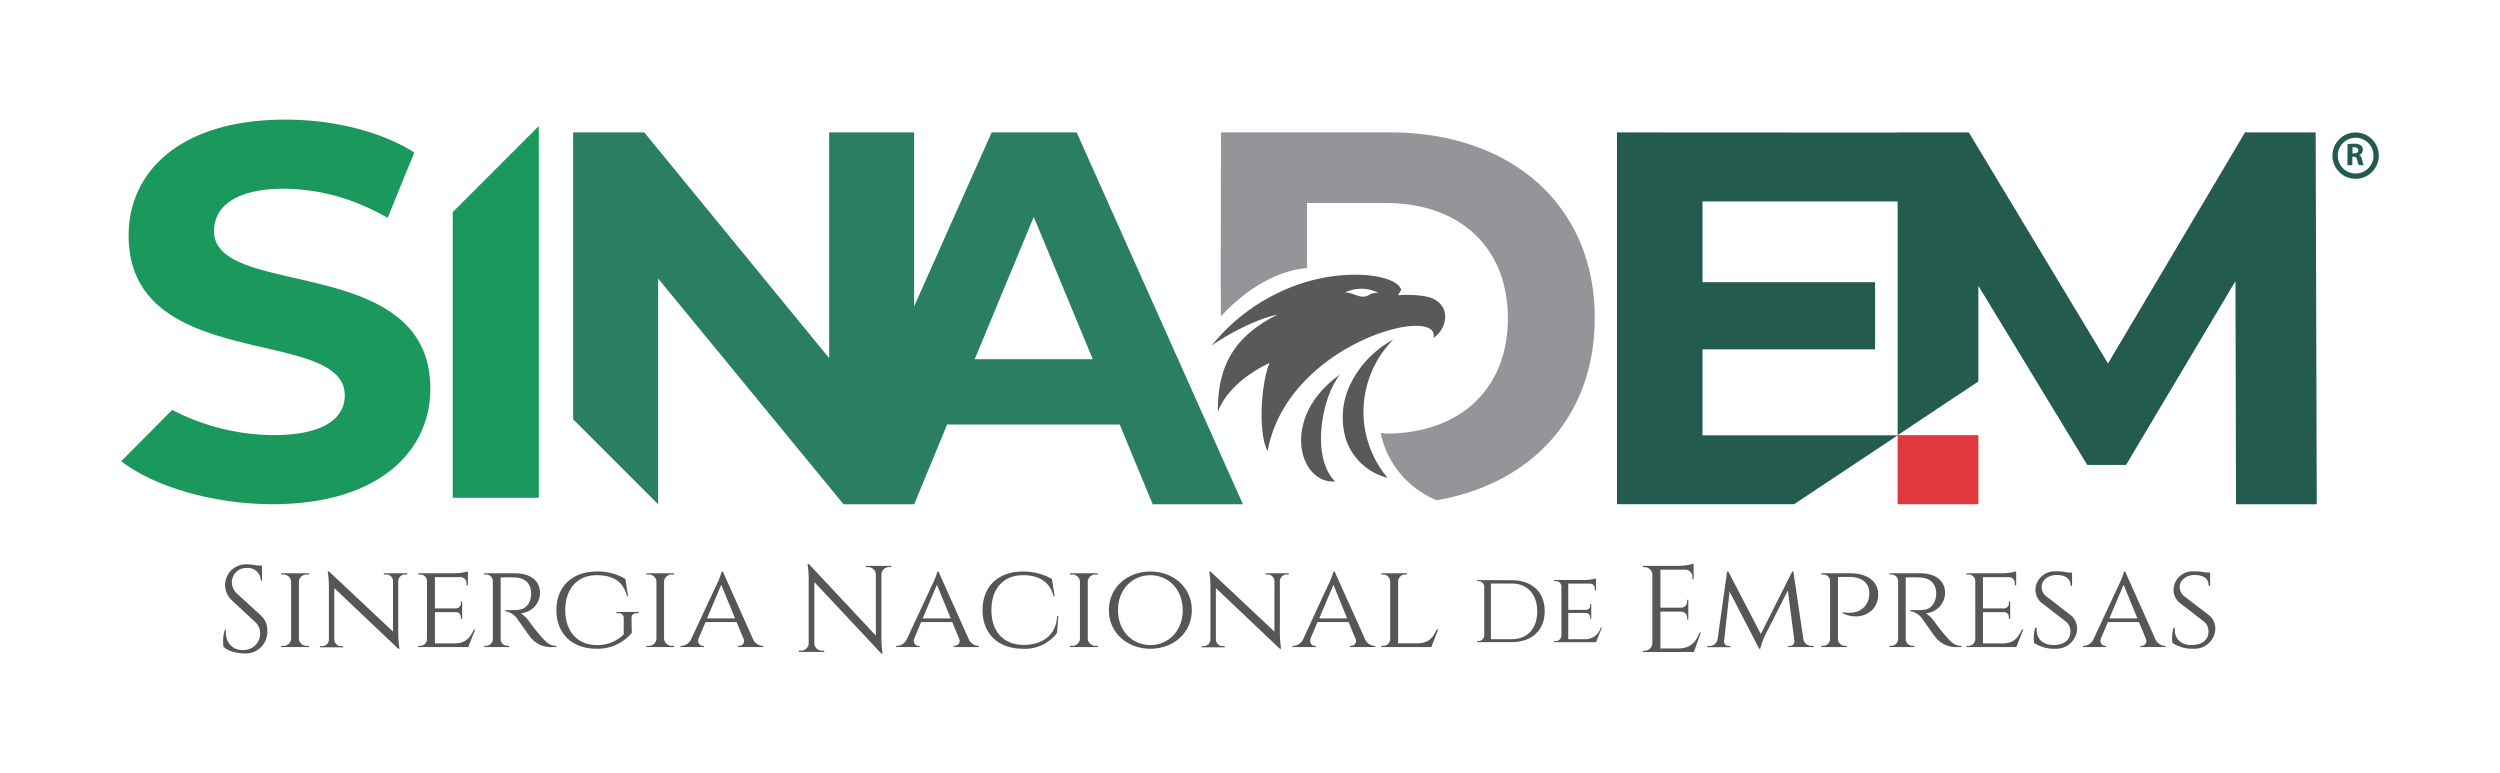 <svg xmlns="http://www.w3.org/2000/svg" id="d051bef0-98eb-41b9-bead-28e4d6c4b0bc" data-name="Layer 1" viewBox="0 0 508.08 157.18"><defs><style>.\39 7c90cb5-eff4-4884-bd99-d5daa13208cf{fill:#565656;}.\37 b1d3d5d-b497-4ae7-9e0d-bc7e0f7b7519{fill:#58595b;}.ad02ffb7-54db-4f97-b517-02ecfcc5dbe7{fill:#297f60;}.\34 e941375-2524-46aa-9e84-729620c1785c{fill:#939598;}.\36 5f1cbd0-7df1-4966-a5da-00ef3afd0164{fill:#1b985b;}.\32 da741b8-6d4e-4eaf-9f02-b19b5fdecaac{fill:#235c4f;}.f5d7312e-abf8-40e3-bb09-ab96e6ab8a34{fill:none;}.\34 6bb16ec-9f81-4105-bd45-459c0e0b2db2{fill:#e0393d;}</style></defs><title>SINADEM-5-COL</title><g id="fd3f1b81-e72b-4860-8ddd-42042e318a50" data-name="&lt;Group&gt;"><g id="ac483788-fb10-46f4-9ccc-8b441f0314dd" data-name="&lt;Group&gt;"><g id="e446192a-7c18-4f90-a238-e40cb8bfc38e" data-name="&lt;Group&gt;"><path id="38bdecc2-cef8-400b-b35e-b1358b4f0e70" data-name="&lt;Compound Path&gt;" class="97c90cb5-eff4-4884-bd99-d5daa13208cf" d="M53.07,125.13a4,4,0,0,1,1.26,3,4.4,4.4,0,0,1-4.68,4.67c-1.22,0-3.25-.35-4.23-1.37A7.65,7.65,0,0,1,45.7,128h.22c-.25,2.58,1.38,4.22,3.6,4.1a3.34,3.34,0,0,0,3.35-3.35,3.05,3.05,0,0,0-1-2.33L47.11,122a4.22,4.22,0,0,1,3-7.32,10.93,10.93,0,0,1,2.14.26h1V118H53a2.59,2.59,0,0,0-2.81-2.57,2.93,2.93,0,0,0-3.07,2.87,3.14,3.14,0,0,0,1,2.3Z"></path><path id="ded20ca2-dc73-4162-b841-5d7cc5388656" data-name="&lt;Compound Path&gt;" class="97c90cb5-eff4-4884-bd99-d5daa13208cf" d="M57.13,131.51v-.25h.33a1.57,1.57,0,0,0,1.7-1.35V118.11a1.57,1.57,0,0,0-1.7-1.35h-.33v-.25h5.66v.25h-.34a1.58,1.58,0,0,0-1.7,1.31v11.85a1.58,1.58,0,0,0,1.7,1.33h.33v.25Z"></path><path id="2fdf122e-c074-425e-b7df-72487290dd36" data-name="&lt;Compound Path&gt;" class="97c90cb5-eff4-4884-bd99-d5daa13208cf" d="M82.75,116.51v.25h-.42A1.37,1.37,0,0,0,80.94,118v10.66a24.54,24.54,0,0,0,.24,3.19h-.24l-13-12.33V130a1.36,1.36,0,0,0,1.39,1.31h.42v.25H65v-.25h.42A1.36,1.36,0,0,0,66.84,130V119.26a20.91,20.91,0,0,0-.24-3.12h.27l13,12.22V118a1.37,1.37,0,0,0-1.39-1.25H78v-.25Z"></path><path id="28f56e9e-dd50-4ff6-8e63-149343284f03" data-name="&lt;Compound Path&gt;" class="97c90cb5-eff4-4884-bd99-d5daa13208cf" d="M95.16,131.51H85v-.25h.34a1.4,1.4,0,0,0,1.44-1.33V118.07a1.36,1.36,0,0,0-1.44-1.31H85v-.25h7.3a10.89,10.89,0,0,0,2.79-.39v2.83h-.27v-.38a1.24,1.24,0,0,0-1.25-1.28H88.39v6.36h4.27a1,1,0,0,0,1-1.06v-.32h.27v3.51h-.27v-.32a1,1,0,0,0-1-1.06H88.39v6.36H92.3c2.4,0,3.26-1.2,4-2.82h.27Z"></path><path id="51981042-d7d2-4fe7-a8dd-3482be7c26db" data-name="&lt;Compound Path&gt;" class="97c90cb5-eff4-4884-bd99-d5daa13208cf" d="M104.67,116.51c3.15,0,5.08,1.52,5.08,4a4.19,4.19,0,0,1-3.89,4.12,6.89,6.89,0,0,1,1.93,2s1.15,1.57,2.19,2.73,1.72,1.89,3.1,1.9v.25h-.79a5.3,5.3,0,0,1-4.64-2.2c-.28-.34-2.25-3.18-2.45-3.42a3.66,3.66,0,0,0-2.53-1.68V124s.62,0,1.43,0c1.38,0,3,0,3.67-2.15a4.35,4.35,0,0,0,.17-1.42c-.05-1.87-1.31-3-3.32-3.07-1.4-.07-2.64,0-2.87,0V129.9a1.38,1.38,0,0,0,1.42,1.35h.34v.25H98.4v-.25h.34a1.39,1.39,0,0,0,1.42-1.32V118.06a1.36,1.36,0,0,0-1.42-1.3h-.34v-.25Z"></path><path id="ec469484-b15a-4cb0-b866-335572c7c5f5" data-name="&lt;Compound Path&gt;" class="97c90cb5-eff4-4884-bd99-d5daa13208cf" d="M128.4,128.63a9.06,9.06,0,0,1-7.12,3.22c-4.94,0-8.2-3-8.2-7.85s3.27-7.85,8.19-7.85a10.72,10.72,0,0,1,5.83,1.51l.55,3.53h-.22c-.73-2.92-2.69-4.29-6.19-4.29-3.82,0-6.36,2.7-6.36,7.1s2.56,7.1,6.39,7.1a7.53,7.53,0,0,0,5.49-2.17l0-3.32c0-.63-.43-1-1.16-1h-.36v-.25h4.58v.25h-.34c-.73,0-1.14.35-1.14,1Z"></path><path id="033c1b83-ff82-47b5-97f0-444c68ec0769" data-name="&lt;Compound Path&gt;" class="97c90cb5-eff4-4884-bd99-d5daa13208cf" d="M131.38,131.51v-.25h.33a1.57,1.57,0,0,0,1.7-1.35V118.11a1.57,1.57,0,0,0-1.7-1.35h-.33v-.25H137v.25h-.34a1.58,1.58,0,0,0-1.7,1.31v11.85a1.58,1.58,0,0,0,1.7,1.33H137v.25Z"></path><path id="4502db4c-566c-4941-bc5f-4a61ab9d5e99" data-name="&lt;Compound Path&gt;" class="97c90cb5-eff4-4884-bd99-d5daa13208cf" d="M153,129.8a2.26,2.26,0,0,0,1.93,1.46h.19v.25H150v-.25h.2a1,1,0,0,0,.88-1.5l-1.37-3.33h-6.32L142,129.69c-.38,1,.28,1.57.86,1.57h.2v.25h-4.76v-.25h.2a2.3,2.3,0,0,0,2-1.44l5.17-11.08a14.07,14.07,0,0,0,1-2.57h.24Zm-3.61-4.12-2.81-6.84-2.89,6.84Z"></path><path id="ea935da5-be88-4a09-807d-7c972986e78a" data-name="&lt;Compound Path&gt;" class="97c90cb5-eff4-4884-bd99-d5daa13208cf" d="M181.13,115v.25h-.46a1.54,1.54,0,0,0-1.54,1.49v12.91a25.48,25.48,0,0,0,.23,3.19h-.23l-13.63-14.54v12.44a1.54,1.54,0,0,0,1.54,1.5h.46v.25h-5.15v-.25h.46a1.54,1.54,0,0,0,1.54-1.51v-13a21.77,21.77,0,0,0-.23-3.12h.25L178,129.17v-12.4a1.54,1.54,0,0,0-1.54-1.51H176V115Z"></path><path id="e6fb7415-e04a-4777-a876-07194860e41c" data-name="&lt;Compound Path&gt;" class="97c90cb5-eff4-4884-bd99-d5daa13208cf" d="M196.83,129.8a2.26,2.26,0,0,0,1.93,1.46h.19v.25h-5.13v-.25h.2a1,1,0,0,0,.88-1.5l-1.37-3.33h-6.32l-1.38,3.26c-.38,1,.28,1.57.86,1.57h.2v.25h-4.76v-.25h.2a2.3,2.3,0,0,0,2-1.44l5.17-11.08a14.07,14.07,0,0,0,1-2.57h.24Zm-3.61-4.12-2.81-6.84-2.89,6.84Z"></path><path id="3004de42-6a3e-4122-b8a8-b84aa53b8948" data-name="&lt;Compound Path&gt;" class="97c90cb5-eff4-4884-bd99-d5daa13208cf" d="M215.09,125.21l-.27,3.42a8.11,8.11,0,0,1-6.88,3.22c-5.06,0-8.25-3-8.25-7.85s3.19-7.85,8.25-7.85a11.86,11.86,0,0,1,5.85,1.51l.55,3.53h-.22c-.77-3.06-3.1-4.29-6.2-4.29-4,0-6.43,2.7-6.43,7.1s2.48,7,6.45,7.07c3.73,0,6.65-1.77,6.92-5.87Z"></path><path id="8bd09dee-1da3-4e0c-9e03-adfbe4759558" data-name="&lt;Compound Path&gt;" class="97c90cb5-eff4-4884-bd99-d5daa13208cf" d="M217.45,131.51v-.25h.33a1.57,1.57,0,0,0,1.7-1.35V118.11a1.57,1.57,0,0,0-1.7-1.35h-.33v-.25h5.66v.25h-.34a1.58,1.58,0,0,0-1.7,1.31v11.85a1.58,1.58,0,0,0,1.7,1.33h.33v.25Z"></path><path id="0bfda346-4bbf-4839-8607-9b71d5919ae1" data-name="&lt;Compound Path&gt;" class="97c90cb5-eff4-4884-bd99-d5daa13208cf" d="M242.22,124c0,4.64-3.77,7.85-8.43,7.85s-8.43-3.2-8.43-7.85,3.77-7.85,8.43-7.85S242.22,119.36,242.22,124Zm-1.85,0c0-4.23-2.91-7.1-6.58-7.1s-6.58,2.87-6.58,7.1,2.91,7.1,6.58,7.1S240.37,128.23,240.37,124Z"></path><path id="43c4096f-af9a-4232-98d6-d81f3ee40034" data-name="&lt;Compound Path&gt;" class="97c90cb5-eff4-4884-bd99-d5daa13208cf" d="M261.92,116.51v.25h-.42a1.37,1.37,0,0,0-1.39,1.25v10.66a24.54,24.54,0,0,0,.24,3.19h-.24l-13-12.33V130a1.36,1.36,0,0,0,1.39,1.31h.42v.25H244.2v-.25h.42A1.36,1.36,0,0,0,246,130V119.26a20.91,20.91,0,0,0-.24-3.12H246l13,12.22V118a1.37,1.37,0,0,0-1.39-1.25h-.42v-.25Z"></path><path id="733fd404-e64c-4d0a-85b6-db3188ccc0f0" data-name="&lt;Compound Path&gt;" class="97c90cb5-eff4-4884-bd99-d5daa13208cf" d="M277.38,129.8a2.26,2.26,0,0,0,1.93,1.46h.19v.25h-5.13v-.25h.2a1,1,0,0,0,.88-1.5l-1.37-3.33h-6.32l-1.38,3.26c-.38,1,.28,1.57.86,1.57h.2v.25h-4.76v-.25h.2a2.3,2.3,0,0,0,2-1.44L270,118.73a14.07,14.07,0,0,0,1-2.57h.24Zm-3.61-4.12L271,118.84l-2.89,6.84Z"></path><path id="7cdbf71c-8346-4fca-b340-7ed6e9e0d12d" data-name="&lt;Compound Path&gt;" class="97c90cb5-eff4-4884-bd99-d5daa13208cf" d="M292.28,127.92l-1.38,3.58H280.75v-.25h.34a1.4,1.4,0,0,0,1.44-1.33V118.11a1.44,1.44,0,0,0-1.49-1.35h-.29v-.25h5.18v.25h-.29a1.44,1.44,0,0,0-1.49,1.35v12.63H288c2.4,0,3.25-1.2,4-2.82Z"></path><path id="229e657a-1291-4a1c-820a-efa2083e3507" data-name="&lt;Compound Path&gt;" class="97c90cb5-eff4-4884-bd99-d5daa13208cf" d="M307.18,117.91c4.14,0,6.75,2.4,6.75,6.3s-2.61,6.29-6.75,6.29h-7v-.21h.28a1.17,1.17,0,0,0,1.18-1.14v-9.91a1.16,1.16,0,0,0-1.2-1.13h-.26v-.21Zm-4.18,12h4.19c3.22,0,5.22-2.15,5.22-5.65s-2-5.67-5.22-5.67H303Z"></path><path id="1d0116fa-a4da-4e2f-b27d-027847d88dc0" data-name="&lt;Compound Path&gt;" class="97c90cb5-eff4-4884-bd99-d5daa13208cf" d="M324.36,130.51h-8.53v-.21h.29a1.18,1.18,0,0,0,1.21-1.11v-10a1.14,1.14,0,0,0-1.21-1.1h-.29v-.21H322a9.13,9.13,0,0,0,2.35-.33V120h-.23v-.32a1,1,0,0,0-1.05-1.08h-4.35v5.34h3.59a.82.82,0,0,0,.85-.89v-.27h.23v2.95h-.23v-.27a.81.81,0,0,0-.8-.89h-3.64v5.34H322a3.27,3.27,0,0,0,3.33-2.37h.23Z"></path><path id="e7db4204-d9b5-4e3a-a3e7-68f8a2618eab" data-name="&lt;Compound Path&gt;" class="97c90cb5-eff4-4884-bd99-d5daa13208cf" d="M344.25,132.51H333.89v-.25h.32a1.6,1.6,0,0,0,1.6-1.57v-14a1.6,1.6,0,0,0-1.59-1.43h-.32V115h7.3a10.82,10.82,0,0,0,3-.45v3.16h-.25v-.45a1.49,1.49,0,0,0-1.4-1.49h-5.1v7.73h4.22a1.23,1.23,0,0,0,1.21-1.23v-.37h.24v4h-.24v-.37a1.23,1.23,0,0,0-1.18-1.23h-4.25v7.49H341c2.65,0,3.67-1.37,4.44-3.27h.25Z"></path><path id="a1f87b81-e2e1-49e3-a61d-45d65a454ae9" data-name="&lt;Compound Path&gt;" class="97c90cb5-eff4-4884-bd99-d5daa13208cf" d="M366.5,129.89a1.65,1.65,0,0,0,1.71,1.37h.37v.25h-5.19v-.24h.37a.9.9,0,0,0,.92-1L363.35,120l-4.71,9.29a12.64,12.64,0,0,0-.89,2.55h-.24l-6-11.61-1.12,10.06a.92.92,0,0,0,.92,1h.37v.24H347v-.25h.37a1.65,1.65,0,0,0,1.71-1.42L351,116.16h.25l6.6,12.69,6.38-12.69h.24Z"></path><path id="0af8710e-915b-4e71-bd38-ad3cfc029537" data-name="&lt;Compound Path&gt;" class="97c90cb5-eff4-4884-bd99-d5daa13208cf" d="M376,116.51c3.49,0,5.71,1.62,5.71,4.27,0,3.81-3.8,5.52-7.2,3.86v-.24s4,1.05,5.22-2.53a4.77,4.77,0,0,0,.17-1.35c0-2-1.49-3.27-3.94-3.27h-2.42v12.66a1.4,1.4,0,0,0,1.45,1.34h.34v.25h-5.19v-.25h.34a1.4,1.4,0,0,0,1.45-1.33V118.08a1.37,1.37,0,0,0-1.45-1.32h-.34v-.25Z"></path><path id="b029196f-4d87-463d-90c6-8034502d6ac6" data-name="&lt;Compound Path&gt;" class="97c90cb5-eff4-4884-bd99-d5daa13208cf" d="M390.22,116.51c3.15,0,5.08,1.52,5.08,4a4.19,4.19,0,0,1-3.89,4.12,6.9,6.9,0,0,1,1.93,2s1.15,1.57,2.19,2.73,1.72,1.89,3.1,1.9v.25h-.79a5.3,5.3,0,0,1-4.64-2.2c-.28-.34-2.25-3.18-2.45-3.42a3.66,3.66,0,0,0-2.53-1.68V124s.62,0,1.43,0c1.38,0,3,0,3.67-2.15a4.32,4.32,0,0,0,.17-1.42c-.05-1.87-1.31-3-3.32-3.07-1.4-.07-2.64,0-2.87,0V129.9a1.38,1.38,0,0,0,1.42,1.35h.34v.25H384v-.25h.34a1.39,1.39,0,0,0,1.42-1.32V118.06a1.36,1.36,0,0,0-1.42-1.3H384v-.25Z"></path><path id="c5221ee0-03fc-4c61-9a90-06003beea760" data-name="&lt;Compound Path&gt;" class="97c90cb5-eff4-4884-bd99-d5daa13208cf" d="M409.79,131.51H399.64v-.25H400a1.4,1.4,0,0,0,1.44-1.33V118.07a1.36,1.36,0,0,0-1.44-1.31h-.34v-.25h7.3a10.89,10.89,0,0,0,2.79-.39v2.83h-.27v-.38a1.24,1.24,0,0,0-1.25-1.28H403v6.36h4.27a1,1,0,0,0,1-1.06v-.32h.27v3.51h-.27v-.32a1,1,0,0,0-1-1.06H403v6.36h3.91c2.4,0,3.26-1.2,4-2.82h.27Z"></path><path id="1981e829-6d59-44f7-9007-e05c6585b484" data-name="&lt;Compound Path&gt;" class="97c90cb5-eff4-4884-bd99-d5daa13208cf" d="M421,125.15a3.57,3.57,0,0,1,1.13,2.69,4.21,4.21,0,0,1-4.42,4,7.26,7.26,0,0,1-4.31-1.18,6.87,6.87,0,0,1,.25-3.1h.29c-.22,2.25,1.29,3.59,3.5,3.53s3.33-1.14,3.33-2.76a2.47,2.47,0,0,0-.91-2l-5-3.86a3.49,3.49,0,0,1-1.19-2.7,3.87,3.87,0,0,1,4.13-3.65,10.9,10.9,0,0,1,2.47.23h.84l0,2.72h-.29c0-1.38-.93-2.21-2.89-2.21-1.67,0-3,1.06-3,2.38a2.4,2.4,0,0,0,1,2Z"></path><path id="9c61f75b-9eae-4cac-89db-066eca25da10" data-name="&lt;Compound Path&gt;" class="97c90cb5-eff4-4884-bd99-d5daa13208cf" d="M438,129.8a2.26,2.26,0,0,0,1.93,1.46h.19v.25H435v-.25h.2a1,1,0,0,0,.88-1.5l-1.37-3.33h-6.32L427,129.69c-.38,1,.28,1.57.86,1.57h.2v.25h-4.76v-.25h.2a2.3,2.3,0,0,0,2-1.44l5.17-11.08a14.06,14.06,0,0,0,1-2.57h.24Zm-3.61-4.12-2.81-6.84-2.89,6.84Z"></path><path id="c553c1d6-3c7b-4919-83ec-cda644879958" data-name="&lt;Compound Path&gt;" class="97c90cb5-eff4-4884-bd99-d5daa13208cf" d="M449.1,125.15a3.57,3.57,0,0,1,1.13,2.69,4.21,4.21,0,0,1-4.42,4,7.26,7.26,0,0,1-4.31-1.18,6.88,6.88,0,0,1,.25-3.1H442c-.22,2.25,1.29,3.59,3.5,3.53s3.33-1.14,3.33-2.76a2.47,2.47,0,0,0-.91-2l-5-3.86a3.49,3.49,0,0,1-1.19-2.7,3.87,3.87,0,0,1,4.13-3.65,10.9,10.9,0,0,1,2.47.23h.84l0,2.72h-.29c0-1.38-.93-2.21-2.89-2.21-1.67,0-3,1.06-3,2.38a2.4,2.4,0,0,0,1,2Z"></path></g><g id="014ba76d-f7f4-4fa7-b865-ecb69c085770" data-name="&lt;Group&gt;"><g id="b8751aa0-cf00-441c-aed7-7d8c8e3b3752" data-name="&lt;Group&gt;"><path id="e023d0b5-43f7-498e-b1be-7e050e940250" data-name="&lt;Path&gt;" class="7b1d3d5d-b497-4ae7-9e0d-bc7e0f7b7519" d="M283.18,69A20.83,20.83,0,0,0,282,97.11a12,12,0,0,1-8.43-7.72,15.4,15.4,0,0,1,1-11.56A20.49,20.49,0,0,1,283.18,69Z"></path><path id="108cab21-8f40-4ca4-9983-e8ec64ce4b2d" data-name="&lt;Path&gt;" class="7b1d3d5d-b497-4ae7-9e0d-bc7e0f7b7519" d="M271.35,97.85c-4.95-4.83-2.8-17.08,1-21.76C260,84.83,264,98.44,271.35,97.85Z"></path><g id="de440bd0-d555-45d3-acf4-f049d506c1c8" data-name="&lt;Group&gt;"><path id="80592b2b-c1cb-4ac3-a1ff-d5de4c293e2e" data-name="&lt;Compound Path&gt;" class="7b1d3d5d-b497-4ae7-9e0d-bc7e0f7b7519" d="M258,73.76c-1.75,4.24-2.34,14.28-.38,17.93,4-22.07,35.42-30,33.69-23,2.66-1.74,3.73-6.18-.08-8-1.89-.88-6.21-.81-7.11-.68l.66-1.15c-.84-2.19-5.46-2.94-8.31-3-11.48-.41-23.07,5.38-30.21,14.38,2.19-1.57,8.18-5.19,13.4-6.31-8,4-12.29,9.57-12.14,19.8C247.53,83.71,249,78.1,258,73.76Zm15.32-14.3a7.61,7.61,0,0,1,6.84.07c-1.64-.08-1.69.44-2.49.66C276.08,60.63,274.93,59.36,273.32,59.46Z"></path></g></g><g id="377ffd06-3e6a-47d2-bba6-62f7d7ce886b" data-name="&lt;Group&gt;"><path id="c2e6d3aa-4b21-4010-bfbe-96d884d7c616" data-name="&lt;Compound Path&gt;" class="ad02ffb7-54db-4f97-b517-02ecfcc5dbe7" d="M218.81,26.91H201.54L185.78,62.26V26.91H168.51V72.79L130.94,26.91H116.48V85.21l17.27,17.27V56.6l35.37,43.06,2.31,2.82h14.36l6.69-16.2h35.09l6.69,16.2H252.6ZM198.09,73l12-28.92,12,28.92Z"></path><g id="d23358ef-8660-4978-8365-d78b88789dd8" data-name="&lt;Group&gt;"><path id="650a1cb1-9d05-47cb-8876-34ad276b2005" data-name="&lt;Compound Path&gt;" class="4e941375-2524-46aa-9e84-729620c1785c" d="M282.47,26.9H248.15s-.12,37.51,0,37.38c9-9.78,17.48-9.78,17.48-9.78V41.26h16c15,0,24.82,9,24.82,23.43s-9.82,23.43-24.82,23.43c0,0-1-.23-1,0A18.81,18.81,0,0,0,292,101.66c19.43-3.36,32.1-17.19,32.1-37C324.14,41.8,307.2,26.9,282.47,26.9Z"></path></g><g id="e0832eaa-4c88-4fe5-9acc-42437f458b98" data-name="&lt;Group&gt;"><path id="f9de03ae-450e-449e-b3eb-546a6c41e118" data-name="&lt;Compound Path&gt;" class="65f1cbd0-7df1-4966-a5da-00ef3afd0164" d="M61.49,56.87c-9.49-2.19-18-3.77-18-9.89,0-4.75,4-8.63,14.36-8.63a41.42,41.42,0,0,1,17.83,4.3c1,.5,2.08,1,3.11,1.63l3.24-8L84.21,31c-7-4.43-16.73-6.69-26.23-6.69C36.5,24.32,26.14,35,26.14,47.85c0,14.35,11.49,18.82,22.71,21.66,10.72,2.7,21.22,3.92,21.22,10.83,0,4.64-4.21,8.09-14.57,8.09A45.37,45.37,0,0,1,35,83.31L24.63,93.73c6.7,5.18,18.79,8.74,30.77,8.74C77,102.47,87.46,91.67,87.46,79,87.46,63.49,73.63,59.68,61.49,56.87Z"></path><polygon id="e328fefe-4931-4263-8810-794012686f50" data-name="&lt;Path&gt;" class="65f1cbd0-7df1-4966-a5da-00ef3afd0164" points="92.01 101.17 109.5 101.17 109.5 25.61 92.01 43.1 92.01 101.17"></polygon></g><g id="80080486-97eb-4152-9b45-6561b9d690c1" data-name="&lt;Group&gt;"><path id="cbc6100d-832e-4239-bba5-db0f702056b4" data-name="&lt;Compound Path&gt;" class="2da741b8-6d4e-4eaf-9f02-b19b5fdecaac" d="M328.62,26.91v75.56h36l21.06-14H346V71h35.08V57.35H346V40.94h39.73v-14Z"></path><polygon id="513f1c76-03f0-4b75-b752-3bfdd9b2e905" data-name="&lt;Path&gt;" class="f5d7312e-abf8-40e3-bb09-ab96e6ab8a34" points="385.74 88.4 385.89 88.29 385.74 88.4 385.74 88.4"></polygon><polygon id="65effe78-0d16-4f57-af0d-718e9de30065" data-name="&lt;Path&gt;" class="2da741b8-6d4e-4eaf-9f02-b19b5fdecaac" points="470.62 26.91 456.26 26.91 442.04 50.89 428.41 73.87 422.44 63.95 400.13 26.91 385.66 26.91 385.66 88.44 385.68 88.44 385.74 88.4 385.74 88.4 385.89 88.29 385.9 88.29 385.89 88.29 402.07 77.52 402.07 58.1 410.48 71.92 420.49 88.4 424.2 94.49 432.08 94.49 454.32 57.13 454.43 102.48 470.84 102.48 470.62 26.91"></polygon><polygon id="0621f2c8-7deb-4d6f-a831-c7de1b7bb9e7" data-name="&lt;Path&gt;" class="46bb16ec-9f81-4105-bd45-459c0e0b2db2" points="385.68 88.44 385.66 88.44 385.66 88.45 385.66 102.48 402.07 102.48 402.07 88.44 385.68 88.44"></polygon></g></g></g></g><g id="50eba58c-efef-44d6-9f31-e5b354c5ae49" data-name="&lt;Group&gt;"><g id="176d11ce-258c-492d-8ab9-e6f99aee0dea" data-name="&lt;Group&gt;"><g id="b148e230-28c7-42b6-88ed-002280335f6d" data-name="&lt;Group&gt;"><path id="8ad8b88a-6cd6-482e-afe5-ee37fb7126ca" data-name="&lt;Compound Path&gt;" class="2da741b8-6d4e-4eaf-9f02-b19b5fdecaac" d="M477.1,29.3a8.63,8.63,0,0,1,1.31-.09,2.21,2.21,0,0,1,1.4.34,1.1,1.1,0,0,1,.4.91,1.15,1.15,0,0,1-.77,1.07v0a1.09,1.09,0,0,1,.58.81c.14.49.27,1.06.35,1.22h-1a5.41,5.41,0,0,1-.3-1c-.12-.54-.3-.69-.7-.7h-.3v1.71h-1Zm1,1.87h.39c.49,0,.78-.24.78-.62s-.27-.6-.72-.61a2.48,2.48,0,0,0-.44,0Z"></path></g></g><g id="db86c85e-a299-47d3-8c1c-a01fe06123b4" data-name="&lt;Group&gt;"><path id="6c520eb4-f39d-4d2f-83e2-f284ba9bc3a3" data-name="&lt;Compound Path&gt;" class="2da741b8-6d4e-4eaf-9f02-b19b5fdecaac" d="M478.74,36.34a4.71,4.71,0,1,1,4.71-4.71A4.72,4.72,0,0,1,478.74,36.34Zm0-8.34a3.63,3.63,0,1,0,3.63,3.63A3.63,3.63,0,0,0,478.74,28Z"></path></g></g></g></svg>